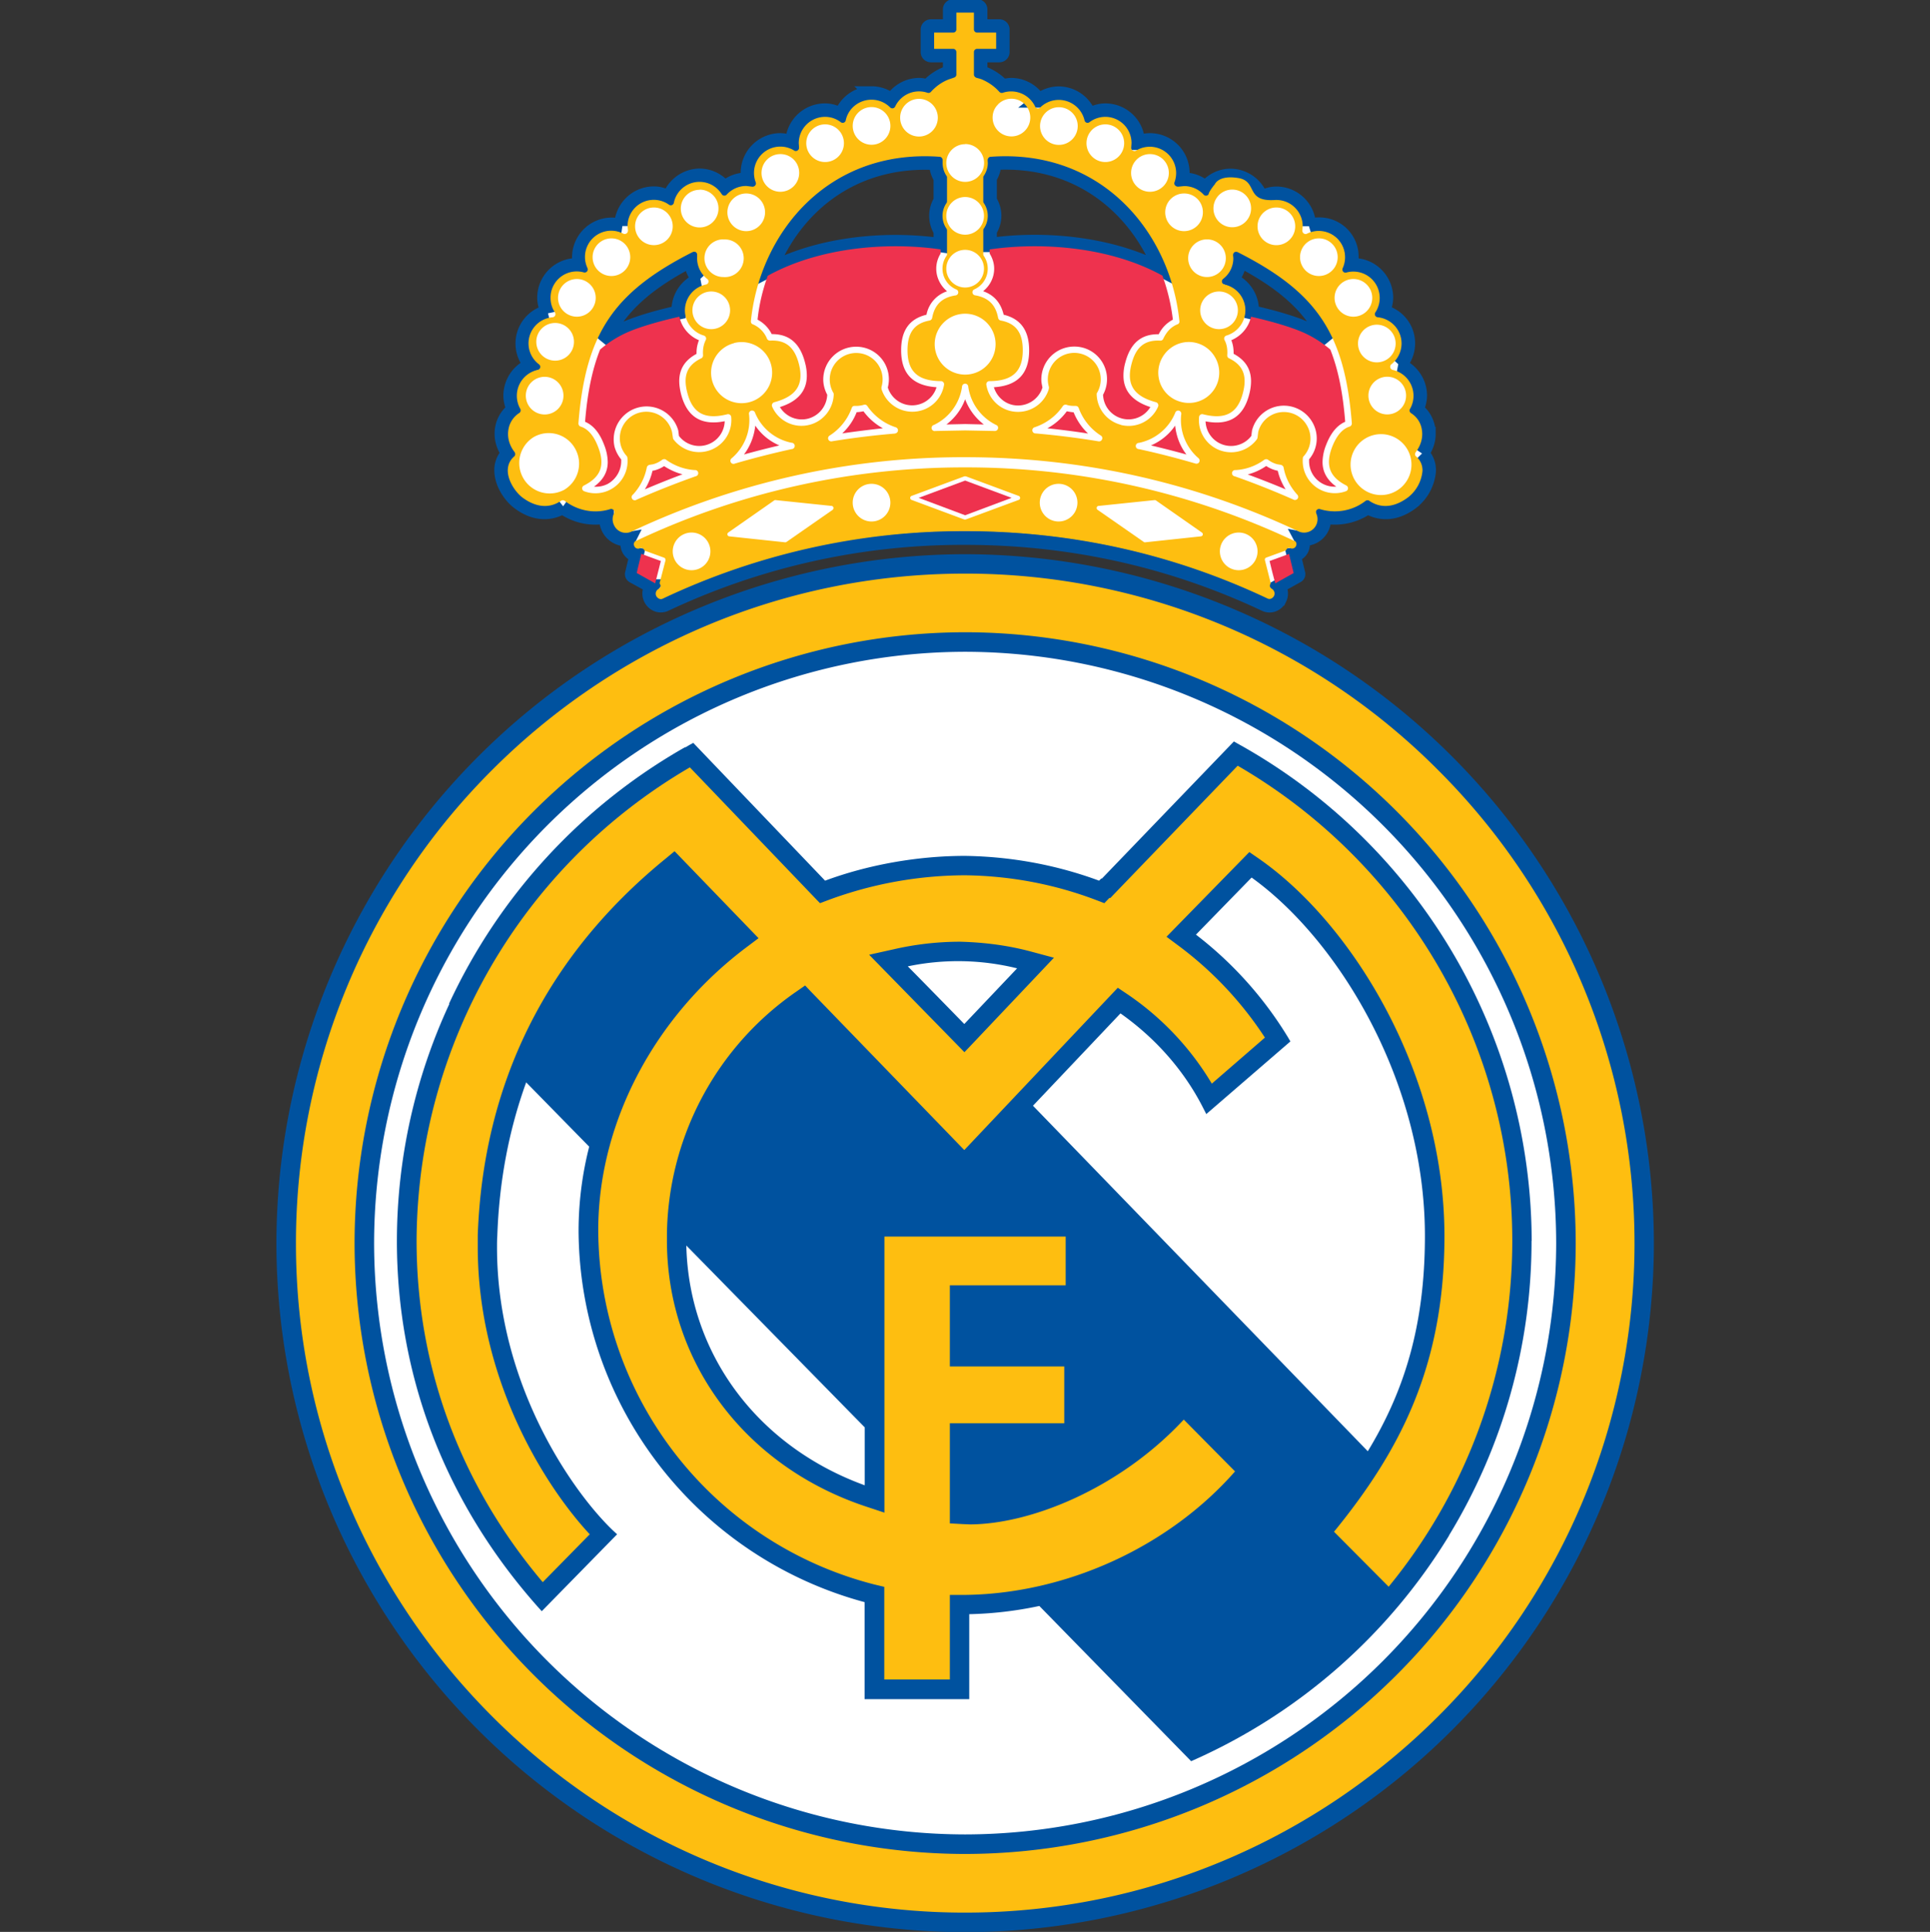 <svg width="1363" height="1364" fill="none" xmlns="http://www.w3.org/2000/svg"><rect width="100%" height="100%" fill="#333333" stroke="none"/><g clip-path="url(#clip0)"><path d="M1004.3 320.2c2.9-4.3 4.6-9 4.6-13.8a21.18 21.18 0 0 0-8.5-17.3 22.86 22.86 0 0 0 2.4-9.8c0-9.5-6-18-14.5-21.4a22.8 22.8 0 0 0-11.9-37.8 23 23 0 0 0 2.5-9.8c0-12.8-10.4-23.1-23-23.1-.8 0-1.5.2-2.3.3a22.7 22.7 0 0 0-22.2-29c-2.4 0-4.7.5-7 1.2a23 23 0 0 0-23-23c-3.8 0-7.4 1.2-10.8 3a23 23 0 0 0-21.5-15.6c-7 0-13.3 3.2-17.7 8.6a23 23 0 0 0-15.2-5.9l-1.6.2a23.08 23.08 0 0 0-22.5-28c-3 0-5.8.8-8.5 1.9a23 23 0 0 0-23-22.9c-4 0-7.9 1.3-11.4 3.3A23 23 0 0 0 747.9 66c-5.3 0-10.2 1.8-14.3 5a23 23 0 0 0-19.4-11c-2 0-4 .5-6 1a37 37 0 0 0-13.6-9.2l-2.3-.8V39h13.4c1.3 0 2.3-1 2.3-2.2v-16c0-1.2-1-2.2-2.3-2.2h-13.4v-12c0-1.2-1-2.2-2.3-2.2h-16.8c-1.2 0-2.3 1-2.3 2.2v12h-13.4c-1.2 0-2.3 1-2.3 2.2v16c0 1.2 1 2.2 2.3 2.2h13.4v12l-2.3.8a37 37 0 0 0-13.5 9.2c-2-.5-4-1-6.1-1a23 23 0 0 0-19.3 11c-4-3.3-9-5.1-14.3-5.1A23 23 0 0 0 594 81.3c-3.5-2-7.3-3.3-11.3-3.3a23 23 0 0 0-23.1 22.9 22.8 22.8 0 0 0-8.5-1.9 23.1 23.1 0 0 0-22.5 28l-1.6-.2a23 23 0 0 0-15.2 5.9 22.8 22.8 0 0 0-17.7-8.7 23 23 0 0 0-21.5 15.6c-3.4-1.8-7-3-10.8-3-12.7 0-23 10.4-23 23a23.1 23.1 0 0 0-29.1 27.8l-2.3-.2a23 23 0 0 0-23 23c0 3.5 1 6.8 2.4 10a22.9 22.9 0 0 0-11.8 37.7 23.2 23.2 0 0 0-14.5 21.4c0 3.4.9 6.7 2.3 9.8a21.2 21.2 0 0 0-8.5 17.3c0 4.8 1.7 9.5 4.6 13.8a16.52 16.52 0 0 0-4.8 12.2c.2 9 6.2 17.8 11.8 22.1 10.4 8.1 21.7 9.2 31.4 3.5a39.89 39.89 0 0 0 31.3 6.6c0 .7-.4 1.3-.4 2a14 14 0 0 0 9.3 13.3c2.1.8 4.4 1 6.7.6l-.6 1.2a7.8 7.8 0 0 0 4.5 9.8l1.5.2-3.2 13.3c-.2.6.1 1.3.7 1.7l13.3 7.3a8.21 8.21 0 0 0-1 8.5c2 4.3 6.5 6 10.5 4.2a492.11 492.11 0 0 1 211.7-47c74.3 0 145.5 15.8 211.7 47 4 1.9 8.6.1 10.5-4.1a8.1 8.1 0 0 0-1-8.6l13.3-7.4c.6-.3.9-1 .7-1.6l-3.2-13.3a7.2 7.2 0 0 0 5.7-4c.5-1.2.8-2.4.8-3.5 0-.9-.2-1.7-.5-2.5l-.8-1.5a13.7 13.7 0 0 0 16.2-13.5c0-.8-.3-1.4-.4-2.1a39.99 39.99 0 0 0 31.3-6.6c9.7 5.7 21 4.6 31.4-3.5a31.33 31.33 0 0 0 11.8-22.1v-.4c0-4.6-1.7-8.6-4.8-11.8zm-525-101.1v1.5c-11.2 2.5-24 5.9-34.4 10-7.4 2.9-13.5 6.5-18.5 10.2 11.2-24 30.3-40.8 61.5-57 .4 5.1 2.4 10 5.9 13.8a23.2 23.2 0 0 0-14.6 21.5h.1zm185-77.4c-2 3.2-3.1 6.9-3.1 10.7 0 3.8 1.1 7.5 3.1 10.7v10c-36.7-5.3-83.7-1.8-120.4 17.3 17.5-44 58.1-78.7 117.3-75.3 0 3.8 1.1 7.5 3.1 10.7v15.9zM699 173v-10c2-3.2 3.2-6.9 3.2-10.7 0-3.9-1.2-7.5-3.2-10.7v-16c2-3.1 3.1-6.8 3.2-10.6 59-3.4 99.7 31.4 117.3 75.3-36.7-19-83.8-22.6-120.5-17.3zm219.4 57.4c-10.4-4-23.2-7.4-34.4-9.9l.1-1.5c0-9.5-6-18-14.6-21.5 3.5-3.8 5.6-8.7 5.9-13.9 31.2 16.3 50.3 33.1 61.6 57.1-5-3.7-11.2-7.3-18.6-10.3z" fill="#000"/><path d="M1004.3 320.2c2.9-4.3 4.6-9 4.6-13.8a21.18 21.18 0 0 0-8.5-17.3 22.86 22.86 0 0 0 2.4-9.8c0-9.5-6-18-14.5-21.4a22.8 22.8 0 0 0-11.9-37.8 23 23 0 0 0 2.5-9.8c0-12.8-10.4-23.1-23-23.1-.8 0-1.5.2-2.3.3a22.7 22.7 0 0 0-22.2-29c-2.4 0-4.7.5-7 1.2a23 23 0 0 0-23-23c-3.8 0-7.4 1.2-10.8 3a23 23 0 0 0-21.5-15.6c-7 0-13.3 3.2-17.7 8.6a23 23 0 0 0-15.2-5.9l-1.6.2a23.08 23.08 0 0 0-22.5-28c-3 0-5.8.8-8.5 1.9a23 23 0 0 0-23-22.9c-4 0-7.9 1.3-11.4 3.3A23 23 0 0 0 747.9 66c-5.3 0-10.2 1.8-14.3 5a23 23 0 0 0-19.4-11c-2 0-4 .5-6 1a37 37 0 0 0-13.6-9.2l-2.3-.8V39h13.4c1.3 0 2.3-1 2.3-2.2v-16c0-1.2-1-2.2-2.3-2.2h-13.4v-12c0-1.2-1-2.2-2.3-2.2h-16.8c-1.2 0-2.3 1-2.3 2.2v12h-13.4c-1.2 0-2.3 1-2.3 2.2v16c0 1.2 1 2.2 2.3 2.2h13.4v12l-2.3.8a37 37 0 0 0-13.5 9.2c-2-.5-4-1-6.1-1a23 23 0 0 0-19.3 11c-4-3.3-9-5.1-14.3-5.1A23 23 0 0 0 594 81.3c-3.5-2-7.3-3.3-11.3-3.3a23 23 0 0 0-23.1 22.9 22.8 22.8 0 0 0-8.5-1.9 23.1 23.1 0 0 0-22.5 28l-1.6-.2a23 23 0 0 0-15.2 5.9 22.8 22.8 0 0 0-17.7-8.7 23 23 0 0 0-21.5 15.6c-3.4-1.8-7-3-10.8-3-12.7 0-23 10.4-23 23a23.1 23.1 0 0 0-29.1 27.8l-2.3-.2a23 23 0 0 0-23 23c0 3.5 1 6.8 2.4 10a22.9 22.9 0 0 0-11.8 37.7 23.2 23.2 0 0 0-14.5 21.4c0 3.4.9 6.7 2.3 9.8a21.2 21.2 0 0 0-8.5 17.3c0 4.8 1.7 9.5 4.6 13.8a16.52 16.52 0 0 0-4.8 12.2c.2 9 6.2 17.8 11.8 22.1 10.4 8.1 21.7 9.2 31.4 3.5a39.89 39.89 0 0 0 31.3 6.6c0 .7-.4 1.3-.4 2a14 14 0 0 0 9.3 13.3c2.1.8 4.4 1 6.7.6l-.6 1.2a7.8 7.8 0 0 0 4.5 9.8l1.5.2-3.2 13.3c-.2.6.1 1.3.7 1.7l13.3 7.3a8.21 8.21 0 0 0-1 8.5c2 4.3 6.5 6 10.5 4.2a492.11 492.11 0 0 1 211.7-47c74.3 0 145.5 15.8 211.7 47 4 1.9 8.6.1 10.5-4.1a8.1 8.1 0 0 0-1-8.6l13.3-7.4c.6-.3.9-1 .7-1.6l-3.2-13.3a7.2 7.2 0 0 0 5.7-4c.5-1.2.8-2.4.8-3.5 0-.9-.2-1.7-.5-2.5l-.8-1.5a13.7 13.7 0 0 0 16.2-13.5c0-.8-.3-1.4-.4-2.1a39.99 39.99 0 0 0 31.3-6.6c9.7 5.7 21 4.6 31.4-3.5a31.33 31.33 0 0 0 11.8-22.1v-.4c0-4.6-1.7-8.6-4.8-11.8zm-525-101.1v1.5c-11.2 2.5-24 5.9-34.4 10-7.4 2.9-13.5 6.5-18.5 10.2 11.2-24 30.3-40.8 61.5-57 .4 5.1 2.4 10 5.9 13.8a23.2 23.2 0 0 0-14.6 21.5h.1zm185-77.4c-2 3.2-3.1 6.9-3.1 10.7 0 3.8 1.1 7.5 3.1 10.7v10c-36.7-5.3-83.7-1.8-120.4 17.3 17.5-44 58.1-78.7 117.3-75.3 0 3.8 1.1 7.5 3.1 10.7v15.9zM699 173v-10c2-3.2 3.2-6.9 3.2-10.7 0-3.9-1.2-7.5-3.2-10.7v-16c2-3.1 3.1-6.8 3.2-10.6 59-3.4 99.7 31.4 117.3 75.3-36.7-19-83.8-22.6-120.5-17.3zm219.4 57.4c-10.4-4-23.2-7.4-34.4-9.9l.1-1.5c0-9.5-6-18-14.6-21.5 3.5-3.8 5.6-8.7 5.9-13.9 31.2 16.3 50.3 33.1 61.6 57.1-5-3.7-11.2-7.3-18.6-10.3z" fill="#fff"/><path d="M1004.3 320.2c2.9-4.3 4.6-9 4.6-13.8a21.18 21.18 0 0 0-8.5-17.3 22.86 22.86 0 0 0 2.4-9.8c0-9.5-6-18-14.5-21.4a22.8 22.8 0 0 0-11.9-37.8 23 23 0 0 0 2.5-9.8c0-12.8-10.4-23.1-23-23.1-.8 0-1.5.2-2.3.3a22.7 22.7 0 0 0-22.2-29c-2.4 0-4.7.5-7 1.2a23 23 0 0 0-23-23c-3.8 0-7.4 1.2-10.8 3a23 23 0 0 0-21.5-15.6c-7 0-13.3 3.2-17.7 8.6a23 23 0 0 0-15.2-5.9l-1.6.2a23.08 23.08 0 0 0-22.5-28c-3 0-5.8.8-8.5 1.9a23 23 0 0 0-23-22.9c-4 0-7.9 1.3-11.4 3.3A23 23 0 0 0 747.9 66c-5.3 0-10.2 1.8-14.3 5a23 23 0 0 0-19.4-11c-2 0-4 .5-6 1a37 37 0 0 0-13.6-9.2l-2.3-.8V39h13.4c1.3 0 2.3-1 2.3-2.2v-16c0-1.2-1-2.2-2.3-2.2h-13.4v-12c0-1.2-1-2.2-2.3-2.2h-16.8c-1.2 0-2.3 1-2.3 2.2v12h-13.4c-1.2 0-2.3 1-2.3 2.2v16c0 1.2 1 2.2 2.3 2.2h13.4v12l-2.3.8a37 37 0 0 0-13.5 9.2c-2-.5-4-1-6.1-1a23 23 0 0 0-19.3 11c-4-3.3-9-5.1-14.3-5.1A23 23 0 0 0 594 81.3c-3.5-2-7.3-3.3-11.3-3.3a23 23 0 0 0-23.1 22.9 22.8 22.8 0 0 0-8.5-1.9 23.1 23.1 0 0 0-22.5 28l-1.6-.2a23 23 0 0 0-15.2 5.9 22.8 22.8 0 0 0-17.7-8.7 23 23 0 0 0-21.5 15.6c-3.4-1.8-7-3-10.8-3-12.7 0-23 10.4-23 23a23.1 23.1 0 0 0-29.1 27.8l-2.3-.2a23 23 0 0 0-23 23c0 3.5 1 6.8 2.4 10a22.9 22.9 0 0 0-11.8 37.7 23.2 23.2 0 0 0-14.5 21.4c0 3.4.9 6.7 2.3 9.8a21.2 21.2 0 0 0-8.5 17.3c0 4.8 1.7 9.5 4.6 13.8a16.52 16.52 0 0 0-4.8 12.2c.2 9 6.2 17.8 11.8 22.1 10.4 8.1 21.7 9.2 31.4 3.5a39.89 39.89 0 0 0 31.3 6.6c0 .7-.4 1.3-.4 2a14 14 0 0 0 9.3 13.3c2.1.8 4.4 1 6.7.6l-.6 1.2a7.8 7.8 0 0 0 4.5 9.8l1.5.2-3.2 13.3c-.2.6.1 1.3.7 1.7l13.3 7.3a8.21 8.21 0 0 0-1 8.5c2 4.3 6.5 6 10.5 4.2a492.11 492.11 0 0 1 211.7-47c74.3 0 145.5 15.8 211.7 47 4 1.9 8.6.1 10.5-4.1a8.1 8.1 0 0 0-1-8.6l13.3-7.4c.6-.3.9-1 .7-1.6l-3.2-13.3a7.2 7.2 0 0 0 5.7-4c.5-1.2.8-2.4.8-3.5 0-.9-.2-1.7-.5-2.5l-.8-1.5a13.7 13.7 0 0 0 16.2-13.5c0-.8-.3-1.4-.4-2.1a39.99 39.99 0 0 0 31.3-6.6c9.7 5.7 21 4.6 31.4-3.5a31.33 31.33 0 0 0 11.8-22.1v-.4c0-4.6-1.7-8.6-4.8-11.8zm-525-101.1v1.5c-11.2 2.5-24 5.9-34.4 10-7.4 2.9-13.5 6.5-18.5 10.2 11.2-24 30.3-40.8 61.5-57 .4 5.1 2.4 10 5.9 13.8a23.2 23.2 0 0 0-14.6 21.5h.1zm185-77.4c-2 3.2-3.1 6.9-3.1 10.7 0 3.8 1.1 7.5 3.1 10.7v10c-36.7-5.3-83.7-1.8-120.4 17.3 17.5-44 58.1-78.7 117.3-75.3 0 3.8 1.1 7.5 3.1 10.7v15.9zM699 173v-10c2-3.2 3.2-6.9 3.2-10.7 0-3.9-1.2-7.5-3.2-10.7v-16c2-3.1 3.1-6.8 3.2-10.6 59-3.4 99.7 31.4 117.3 75.3-36.7-19-83.8-22.6-120.5-17.3zm219.4 57.4c-10.4-4-23.2-7.4-34.4-9.9l.1-1.5c0-9.5-6-18-14.6-21.5 3.5-3.8 5.6-8.7 5.9-13.9 31.2 16.3 50.3 33.1 61.6 57.1-5-3.7-11.2-7.3-18.6-10.3z" stroke="#00529F" stroke-width="10"/><path d="M943.7 343.6a18 18 0 0 1-19.2-18v-1.3a22.8 22.8 0 0 0 2.2-26.4 23.2 23.2 0 0 0-42.5 6l-.5 3.9a18 18 0 0 1-32.3-10.3c16.5 3.2 26.7-3 30.8-19 .9-3.4 1.3-6.5 1.3-9.4 0-8.6-4.2-15-12.3-19.3v-.8c0-3.3-.6-6.2-1.6-8.8 7.1-3 12.3-9.2 13.9-16.6 11 2.5 23.5 5.8 33.7 9.8a78.37 78.37 0 0 1 22.3 13.4c5.6 14.1 8.9 30.8 10.5 51-5.6 2.4-10.2 7.8-13.5 16.4a34.02 34.02 0 0 0-2.5 12c0 7.1 3.3 12.8 9.7 17.4zm-131.3-56.2a18 18 0 0 1-33.4-8.7 23 23 0 0 0-20.4-34 23.2 23.2 0 0 0-23.2 23.2c0 2 .4 3.8.8 5.7a18.1 18.1 0 0 1-17.3 12.7c-8 0-14.7-5.4-17-12.9 16.6-1 24.9-9.5 24.9-26 0-14.1-6-22.3-18-25.2-2-8.4-6.8-13.9-14.5-16.6 4.8-3.8 7.8-9.6 7.8-15.9 0-3.8-1.2-7.5-3.2-10.7v-2.9c37.3-5.4 85.5-1.7 122 18.5a136.96 136.96 0 0 1 7.4 31.1 23 23 0 0 0-10 10.3c-12.4-.2-20 6.3-23.6 20a34 34 0 0 0-1.3 9.2c0 10.8 6.4 18.1 19 22.2zM669 205.6a21.7 21.7 0 0 0-14.7 16.6c-12 2.9-17.9 11-17.9 25.1 0 16.6 8.3 25 25 26.1a18 18 0 0 1-34.4.2 23 23 0 0 0-22.4-28.8 23.2 23.2 0 0 0-23.2 23.1c0 3.7 1 7.4 2.8 10.8-.3 8-5.8 14.9-13.6 16.9a18 18 0 0 1-19.8-8.2c12.7-4 19-11.4 19-22.2 0-2.9-.4-6-1.3-9.3-3.5-13.6-11.2-20.1-23.5-20a23 23 0 0 0-10-10.2c1.1-10.6 3.6-21 7.2-31 36.7-20.3 84.9-24 122.1-18.6v2.9c-2 3.2-3.1 6.9-3.1 10.7 0 6.3 3 12.1 7.7 16l.1-.1zm-177 44.2c-8.1 4.3-12.3 10.6-12.3 19.3 0 2.9.5 6 1.3 9.3 4.2 16 14.3 22.3 30.8 19a18 18 0 0 1-32.3 10.4l-.5-3.9a23.23 23.23 0 0 0-45 11.5c.9 3.3 2.5 6.3 4.7 9v1.2c0 6.6-3.6 12.7-9.4 16a18 18 0 0 1-9.8 2c6.4-4.6 9.7-10.3 9.7-17.4-.1-4.12-.95-8.19-2.5-12-3.2-8.6-7.8-14-13.5-16.4 1.6-20.2 5-36.9 10.6-51a78.4 78.4 0 0 1 22.2-13.4c10.2-4 22.7-7.3 33.8-9.8a23.2 23.2 0 0 0 13.8 16.6c-1 2.7-1.7 5.5-1.7 8.8v.8h.1zM881.2 335c4.7-1.3 9-3.2 13-6a22.7 22.7 0 0 0 8.2 3.4c1 4.6 3 9 5.5 13.1-8.8-3.7-17.7-7.2-26.7-10.5zm-199.6-35.6l-13.2.3c6-4.6 10.6-10.7 13.2-17.8 2.6 7 7.2 13.2 13.2 17.8l-13.2-.3zm-226.2 46.1a43 43 0 0 0 5.4-13.1l1.5-.3a23 23 0 0 0 6.7-3c4 2.6 8.4 4.6 13 5.8-9 3.3-17.8 6.9-26.6 10.6zm70-24.6c4.5-5.9 7.2-13 8-20.4 4.2 6.2 10 11 17 14-8.5 2-16.8 4.1-25 6.4z" fill="#EE324E"/><path d="M594.8 306c4.5-4.2 8-9.3 10.2-15 1.6 0 3.2-.3 4.8-.6 3.6 4.9 8.3 9 13.7 12-9.6 1-19.1 2.2-28.7 3.6zm144.9-3.6c5.5-3 10.1-7.1 13.7-12 1.6.3 3.2.6 4.8.7a42.7 42.7 0 0 0 10.2 15c-9.5-1.5-19.1-2.7-28.7-3.7zm73.1 12.1c7-3 12.9-7.8 17.1-14 .8 7.4 3.4 14.5 8 20.4-8.3-2.3-16.6-4.4-25-6.4h-.1zm-131.2 24.8l32.8 12.2-32.8 12.3-32.8-12.3 32.8-12.2zM453 391c2.3 1 11.8 4.4 13.7 5.1l-4 15.8-13-7.3c.3-1.8 2.6-11 3.2-13.5l.1-.1z" fill="#EE324E"/><path d="M914.2 382a541.4 541.4 0 0 0-232.6-52A541.4 541.4 0 0 0 449 382c-.6.2-1 .7-1.2 1.3-.3.7-.2 1.6.2 2.4a2.9 2.9 0 0 0 3.9 1.4 2.3 2.3 0 0 1 3 1.1l.2.5 14 5.1c.6.3 1 1 .9 1.8l-4.2 16.2.5 1c.5 1.1 0 2.5-1.1 3-1.8.8-2.6 3-1.8 4.9.8 1.6 2.7 2.9 4.6 2A496.6 496.6 0 0 1 681.6 375c75 0 146.8 16 213.6 47.6 2 .9 3.8-.4 4.6-2 .8-1.9 0-4-1.8-5a2.2 2.2 0 0 1-1-2.9l.4-1-4.1-16.2c-.2-.8.2-1.5.9-1.8l14-5.1.2-.5a2.21 2.21 0 0 1 3-1 3 3 0 0 0 3.8-1.5c.4-.8.5-1.7.2-2.4-.2-.6-.6-1-1.2-1.4v.2zm-425.8 20.6a13.3 13.3 0 1 1 0-26.6 13.3 13.3 0 0 1 0 26.6zM588 360l-32.5 22.6c-.3.2-.7.3-1 .3l-39.5-4.2a1.5 1.5 0 0 1-.7-2.7l32.5-22.7c.3-.2.7-.3 1-.2l39.4 4.1c.7 0 1.2.5 1.4 1.1.1.7-.1 1.3-.6 1.7zm27.5 8.2a13.3 13.3 0 1 1 0-26.6 13.3 13.3 0 0 1 0 26.6zM719.3 353L682 366.8h-1L643.9 353a1.5 1.5 0 0 1-.8-2.36c.2-.27.48-.45.8-.54l37.2-13.8h1l37.2 13.8a1.5 1.5 0 0 1 0 2.9zm28.3 15.2a13.3 13.3 0 1 1 0-26.6 13.3 13.3 0 0 1 0 26.6zm100.5 10.5l-39.4 4.2c-.4 0-.7 0-1-.3L775.2 360a1.5 1.5 0 0 1 .7-2.8l39.4-4.1c.3 0 .7 0 1 .2l32.5 22.7c.5.4.8 1 .6 1.6-.1.6-.7 1-1.3 1.1zm26.7 23.9a13.3 13.3 0 1 1 0-26.6 13.3 13.3 0 0 1 0 26.6z" fill="#FEBE10"/><path d="M1000.1 322.3c-.9-.7-1-2-.3-3 3.8-5 5.3-10.7 4.3-16.2-.8-4.8-3.5-8.8-7.6-11.4-1-.7-1.4-2-.7-3a18.7 18.7 0 0 0-12.2-27.5 2.3 2.3 0 0 1-1-4c4.6-3.6 7.2-9 7.2-14.7 0-9.6-7.3-17.5-16.8-18.5a2.19 2.19 0 0 1-2.05-2.32c.02-.39.14-.76.35-1.08a18.6 18.6 0 0 0-20.4-28.2 2.2 2.2 0 0 1-2.6-3.2A18.6 18.6 0 0 0 923 165c-.7.4-1.6.3-2.3-.2-.6-.4-1-1.3-1-2.1l.3-3a18.6 18.6 0 0 0-19.77-18.48c-21.03 1.33-11.73-13.22-25.7-15.52C860.57 123.4 858 130 858 130s-4.15 4.94-4.5 7.2a2.22 2.22 0 0 1-3.5.2 18.5 18.5 0 0 0-13.8-6l-4.2.4c-1.6 0-3.1-1.28-2.6-3a18.6 18.6 0 0 0-27.2-22.4c-.6.4-1.5.3-2.3-.1a2.4 2.4 0 0 1-1-2.2l.2-3a18.52 18.52 0 0 0-18.5-18.6c-4 0-7.9 1.3-11.1 3.7a2.2 2.2 0 0 1-3.6-1.3 18.7 18.7 0 0 0-31.3-9 2.2 2.2 0 0 1-3.6-.7 18.7 18.7 0 0 0-22.8-9.7c-.9.3-1.8 0-2.4-.6-3.5-4-8-7-12.8-9l-3.5-1c-1-.4-1.7-1.3-1.7-2.2v-16c0-1.2 1-2.2 2.2-2.2h13.5V23H690c-1.2 0-2.2-1-2.2-2.2V8.9h-12.4v11.9c0 1.2-1 2.2-2.2 2.2h-13.5v11.5h13.5c1.2 0 2.2 1 2.2 2.3v15.9c0 1-.7 1.8-1.7 2.1l-3.5 1.2c-4.9 1.8-9.3 5-12.8 8.9-.6.6-1.5.9-2.4.6a18.6 18.6 0 0 0-22.8 9.7 2.2 2.2 0 0 1-3.6.6 18.5 18.5 0 0 0-13.2-5.4c-8.6 0-16.3 6-18.1 14.5a2.2 2.2 0 0 1-3.6 1.3c-3.2-2.4-7-3.7-11-3.7a18.6 18.6 0 0 0-18.6 18.6l.2 3c.1.8-.3 1.7-1 2.1-.7.5-1.6.6-2.4.1a18.6 18.6 0 0 0-27.2 22.4c.4.8.1 1.6-.4 2.3-.5.6-1.4.9-2.1.8l-4.2-.5c-5.2 0-10.2 2.2-13.8 6.1a2.19 2.19 0 0 1-3.5-.3 18.5 18.5 0 0 0-33.8 6 2.2 2.2 0 0 1-3.5 1.4 18.5 18.5 0 0 0-29.2 15.3l.3 2.8c0 .9-.3 1.7-1 2.2-.7.4-1.5.6-2.3.2a18.5 18.5 0 0 0-25.3 24.3 2.2 2.2 0 0 1-2.7 3 18.5 18.5 0 0 0-23.4 18c0 3.6 1 7.2 3.1 10.3a2.2 2.2 0 0 1-1.6 3.4 18.5 18.5 0 0 0-9.7 33.2 2.2 2.2 0 0 1-1 4 18.7 18.7 0 0 0-12.2 27.4c.6 1 .3 2.4-.7 3-4 2.6-6.8 6.7-7.6 11.5-1 5.5.5 11.2 4.3 16.1.7 1 .6 2.4-.3 3.1-3 2.6-4.5 6-4.5 10 .1 7.2 5.2 14.8 10 18.7 5.5 4.2 16.3 10.2 27.6 2.6.8-.6 1.8-.5 2.6 0 9.1 7 21.1 9.3 32 5.9a2.2 2.2 0 0 1 2.8 3 9.4 9.4 0 0 0 0 8.2 9.16 9.16 0 0 0 12.2 4.7 548.52 548.52 0 0 1 235.8-52.6c82.5 0 161.8 17.7 235.9 52.6a9.5 9.5 0 0 0 12.1-12.8 2.2 2.2 0 0 1 1.4-3.17c.43-.1.88-.08 1.3.07 11 3.3 23 1.2 32-5.8.8-.6 2-.7 2.7-.1 11.3 7.6 22.1 1.6 27.6-2.6a26.82 26.82 0 0 0 10-18.7c0-4-1.5-7.4-4.5-10zm-7.1-43a13.3 13.3 0 1 1-26.6 0 13.3 13.3 0 0 1 26.6 0zm-21.8-50a13.31 13.31 0 0 1 10.14 23.05 13.3 13.3 0 1 1-10.14-23.05zM955.8 197a13.3 13.3 0 1 1 0 26.6 13.3 13.3 0 0 1 0-26.6zm-24.4-28.7a13.29 13.29 0 1 1 0 26.58 13.29 13.29 0 0 1 0-26.58zm-30-21.8a13.3 13.3 0 1 1 0 26.6 13.3 13.3 0 0 1 0-26.6zm-32.3-12.6a13.31 13.31 0 0 1 10.14 23.05 13.3 13.3 0 1 1-10.14-23.05zM852.4 169a13.3 13.3 0 1 1 0 26.6 13.3 13.3 0 0 1 0-26.6zm-23.8 75.5a21.3 21.3 0 0 1 29.4 7.6 21.4 21.4 0 0 1-23.8 31.7 21.29 21.29 0 0 1-15.5-26.1 22 22 0 0 1 9.9-13.2zm32.3-12.1a13.3 13.3 0 1 1 0-26.6 13.3 13.3 0 0 1 0 26.6zm-24.7-95.8a13.2 13.2 0 0 1 13.3 13.3 13.3 13.3 0 1 1-13.3-13.3zm-24-27.8a13.3 13.3 0 0 1-.1 26.6 13.3 13.3 0 1 1 0-26.6h.1zm-31.6-21a13.3 13.3 0 1 1 0 26.6 13.3 13.3 0 0 1 0-26.6zm-32.8-12.1a13.3 13.3 0 1 1 0 26.6 13.3 13.3 0 0 1 0-26.6zm-43-2A13.3 13.3 0 1 1 701 83c0-3.6 1.4-7 4-9.4l-.2.1zm-23.2 28a13.35 13.35 0 1 1-9.4 22.8 13.3 13.3 0 0 1 9.4-22.7v-.1zm-13.3 88a13.3 13.3 0 1 1 26.6 0 13.3 13.3 0 0 1-26.6 0zm34.8 53.3a21.5 21.5 0 1 1-43 0 21.5 21.5 0 0 1 43 0zm-21.5-77.3a13.3 13.3 0 1 1 0-26.6 13.3 13.3 0 0 1 0 26.6zM649 69.8a13.3 13.3 0 1 1 0 26.6 13.3 13.3 0 0 1 0-26.6zm-43 9.8a13.3 13.3 0 1 1-3.74 8.14A13.3 13.3 0 0 1 606 79.6zm-23.3 8.2a13.3 13.3 0 1 1 0 26.6 13.3 13.3 0 0 1 0-26.6zm-31.6 21a13.2 13.2 0 0 1 13.3 13.3 13.3 13.3 0 1 1-13.3-13.3zM527 136.6a13.3 13.3 0 1 1 0 26.6 13.3 13.3 0 0 1 0-26.6zm-8.6 105.6a21.57 21.57 0 1 1-5.7 39.44 21.51 21.51 0 0 1 5.7-39.34v-.1zM489 219.1a13.3 13.3 0 1 1 26.6 0 13.3 13.3 0 0 1-26.6 0zm21.8-50a13.31 13.31 0 0 1 10.14 23.05 13.3 13.3 0 0 1-10.14 3.45 13.3 13.3 0 1 1 0-26.6v.1zm-16.7-35.2a13.21 13.21 0 0 1 13.3 13.2A13.3 13.3 0 1 1 494 134l.1-.1zm-32.3 12.6a13.29 13.29 0 1 1 0 26.58 13.29 13.29 0 0 1 0-26.58zm-30 21.8a13.29 13.29 0 1 1 0 26.58 13.29 13.29 0 0 1 0-26.58zM407.4 197a13.3 13.3 0 1 1 0 26.6 13.3 13.3 0 0 1 0-26.6zm-28.6 45.5a13.28 13.28 0 0 1 18.6-13.33 13.3 13.3 0 1 1-18.6 13.33zm4.7 23.6a13.31 13.31 0 0 1 10.14 23.05 13.3 13.3 0 1 1-10.14-23.05zm14.4 80a21.5 21.5 0 0 1-20.8-37.6 21.32 21.32 0 0 1 29.2 8.5 21.49 21.49 0 0 1-8.5 29.2l.1-.1zm93.3-9.8c-14 5-28 10.5-41.6 16.5a2.22 2.22 0 1 1-2.6-3.6 39 39 0 0 0 9.8-19.2c.2-.9 1-1.6 1.9-1.8l2.5-.4c2.3-.6 4.5-1.7 6.5-3.2.8-.5 1.9-.6 2.7 0a39 39 0 0 0 20.2 7.3 2.22 2.22 0 0 1 .6 4.4zm8.2-17.8c-8.9 2.3-18.2-1-23.8-8.3-.2-.3-.4-1-.4-1.3l-.6-3.9a18.7 18.7 0 1 0-32 17c.3.4.5.9.5 1.4a22.7 22.7 0 0 1-30.4 23.5 2.2 2.2 0 0 1-.3-4.1c11.9-6 15-14.2 10.1-27-3-8-7.2-13-12.4-14.6-1-.3-1.6-1.2-1.6-2.3 5-63.2 24.6-92.5 80.6-120.9.7-.3 1.6-.4 2.3 0 .6.5 1 1.2 1 2l-.1 2.3c0 5.7 2.6 11 7.1 14.6a2.2 2.2 0 0 1-.9 4 18.7 18.7 0 0 0-14.8 18.2c0 8.2 5.5 15.5 13.3 17.8a2.2 2.2 0 0 1 1.4 3.2c-1.5 3-2.2 6.6-1.9 10.7 0 1-.4 1.8-1.3 2.2-9.9 4.8-13 12.2-9.8 24.3 3.7 14.5 12.4 19.2 28.2 15.2a2.21 2.21 0 0 1 2.53 1.06c.16.29.25.61.27.94 1 11.1-6.1 21.2-17 24zm59.6-1.4c-13.6 3-27 6.4-40 10.2a2.2 2.2 0 0 1-2.2-3.8c9-7.7 13.5-19.2 12.2-30.8a2.22 2.22 0 1 1 4.3-1.1 35.4 35.4 0 0 0 25.7 21 2.25 2.25 0 1 1 0 4.5zm73.2-11c-15 1.25-29.94 3.08-44.8 5.5a2.2 2.2 0 0 1-2.49-2.82c.16-.48.47-.9.89-1.18a38.7 38.7 0 0 0 15.7-19.5c.3-1 1.1-1.6 2.1-1.5h1c1.86 0 3.72-.27 5.5-.8 1-.3 2 .1 2.5 1a39 39 0 0 0 20 14.9 2.2 2.2 0 0 1-.4 4.3v.1zm-9.7-31.5v-1.3a18.6 18.6 0 0 0-16.6-24.03 18.7 18.7 0 0 0-17.4 28.03c.2.3.3.7.3 1.1-.3 10.2-7.3 19-17 21.5a22.6 22.6 0 0 1-26.5-12.8 2.3 2.3 0 0 1 1.5-3.1c15.7-4.2 21.1-12.5 17.4-27-3.1-12-9.4-17.1-20.4-16.5-.9 0-1.7-.5-2.1-1.3a18.5 18.5 0 0 0-10-10.2c-1-.3-1.5-1.3-1.4-2.3 6.3-62 54.2-121.8 133.4-116 1.2.1 2.1 1.3 2 2.5v1.9c0 3.2.9 6.3 2.7 9 .3.3.4.8.4 1.2v16.8c0 .5-.1 1-.4 1.3a16 16 0 0 0 0 18c.3.4.4.8.4 1.3v16.7c0 .5-.1 1-.4 1.3a15.9 15.9 0 0 0 6.8 23.6 2.2 2.2 0 0 1-.6 4.3c-9.4 1.5-14.6 6.6-16.3 15.9-.2.9-.9 1.6-1.8 1.8-10.8 2-15.6 8.6-15.6 21 0 15 7.3 21.7 23.6 21.8a2.2 2.2 0 0 1 2.2 2.6c-1.8 11-11.2 19-22.4 19-10 0-18.9-6.6-21.8-16.1zm82.3 28c-.2 1-1.2 1.7-2.2 1.7l-21-.4-21 .4a2.2 2.2 0 1 1-1-4.3 35.29 35.29 0 0 0 19.8-26.9 2.2 2.2 0 0 1 4.4 0c1.7 11.7 9.1 21.8 19.8 27 1 .4 1.5 1.5 1.2 2.5zm73.5 7.6c-.4 1-1.4 1.6-2.5 1.4a576.87 576.87 0 0 0-44.7-5.6 2.2 2.2 0 0 1-.5-4.3c8.2-2.7 15.3-8 20-15 .6-.8 1.6-1.2 2.6-.9 1.7.6 3.5.8 5.4.8h1c1 0 1.8.5 2.2 1.5a38.7 38.7 0 0 0 15.6 19.4c1 .6 1.3 1.7.9 2.7zm13.2-10.3a22.8 22.8 0 0 1-17-21.5c0-.4 0-.8.3-1.1a18.69 18.69 0 1 0-34-4l-.1 1.3a22.6 22.6 0 0 1-21.8 16.2c-11.1 0-20.5-8-22.3-19a2.2 2.2 0 0 1 2.2-2.7c16.2-.1 23.5-6.8 23.5-21.8 0-12.4-4.8-19-15.6-21-1-.2-1.6-1-1.8-1.8-1.7-9.3-6.9-14.4-16.3-16a2.2 2.2 0 0 1-.5-4.2 16.01 16.01 0 0 0 6.7-23.6c-.3-.4-.4-.8-.4-1.3v-16.7c0-.5.1-1 .4-1.3a16 16 0 0 0 0-18c-.3-.4-.4-.8-.4-1.3v-16.8c0-.4.1-.9.4-1.2 1.8-2.7 2.8-5.8 2.8-9l-.1-1.8c-.1-1.3.8-2.5 2-2.6 79.2-5.8 127.1 54 133.4 116 .2 1-.4 2-1.4 2.3-4.3 1.7-7.5 5-10 10.2-.3.8-1.2 1.4-2.1 1.3-11-.6-17.2 4.5-20.3 16.5-3.8 14.5 1.6 22.8 17.3 27a2.31 2.31 0 0 1 1.5 3 22.6 22.6 0 0 1-26.4 13v-.1zm55.4 26.4c-.5.9-1.6 1.3-2.6 1-13-3.8-26.5-7.3-40-10.2a2.2 2.2 0 1 1 0-4.4 35.4 35.4 0 0 0 25.6-21.1 2.2 2.2 0 0 1 4.3 1 35.5 35.5 0 0 0 12.2 30.9c.8.7 1 1.8.5 2.8zm69.5 25.8c-.7.8-1.8 1.2-2.8.7-13.6-6-27.6-11.6-41.6-16.5a2.21 2.21 0 0 1-1.62-3.32 2.2 2.2 0 0 1 2.22-1.08c7.4-.4 14.4-3 20.3-7.3.8-.5 1.9-.5 2.6 0 2 1.5 4.2 2.6 6.6 3.2l2.4.4c1 .2 1.8 1 2 1.8 1.2 7 4.7 13.9 9.7 19.3.7.7.8 2 .2 2.8zm36.7-50.9c-5.1 1.6-9.3 6.5-12.4 14.6-4.8 12.8-1.7 21 10.1 27a2.2 2.2 0 0 1-.2 4 22.7 22.7 0 0 1-30.5-23.4c0-.5.3-1 .6-1.3a18.5 18.5 0 0 0 2.1-22 18.7 18.7 0 0 0-34.2 4.8l-.5 4c0 .4-.3 1-.5 1.3a22.7 22.7 0 0 1-40.8-15.7 2.2 2.2 0 0 1 2.8-2c15.8 4 24.5-.7 28.2-15.2 3.1-12 .1-19.5-9.8-24.3a2.2 2.2 0 0 1-1.3-2.2c.3-4.2-.3-7.7-1.9-10.7a2.2 2.2 0 0 1 1.4-3.2 18.7 18.7 0 0 0 13.3-17.8c0-8.8-6.2-16.4-14.8-18.2a2.27 2.27 0 0 1-.9-4c4.6-3.5 7.2-8.9 7.2-14.6l-.2-2.2c0-.8.4-1.6 1-2 .7-.4 1.6-.4 2.4 0 56 28.3 75.5 57.6 80.5 120.8 0 1-.6 2-1.6 2.3zm41.4 36.5a21.5 21.5 0 1 1-38.38-19.39 21.5 21.5 0 0 1 38.38 19.39z" fill="#FEBE10"/><path d="M910.3 391l3.3 13.6-13 7.3c-.8-2.9-3.6-13.7-4-15.8l13.7-5v-.1z" fill="#EE324E"/><path d="M195.2 878a486.88 486.88 0 0 0 486.4 486.2A486.87 486.87 0 0 0 1168 878a487.1 487.1 0 0 0-486.4-486.7A487.1 487.1 0 0 0 195.2 878z" fill="#00529F"/><path d="M209 878c0 130.2 53 248.3 138.6 333.9a471.2 471.2 0 0 0 334 138.5c130.3 0 248.4-53 334-138.5a471.6 471.6 0 0 0 138.72-334.1 471.78 471.78 0 0 0-138.72-334.1 470.9 470.9 0 0 0-334-138.7c-130.3 0-248.4 53-334 138.6A471.7 471.7 0 0 0 209 878z" fill="#FEBE10"/><path d="M250.4 877.7a431.7 431.7 0 0 1 431.2-431.3 431.7 431.7 0 0 1 431.2 431.3A431.73 431.73 0 0 1 681.6 1309a431.69 431.69 0 0 1-431.2-431.3z" fill="#00529F"/><path d="M264.2 877.7a418 418 0 0 1 417.4-417.5A418 418 0 0 1 1099 877.7a418.02 418.02 0 0 1-417.4 417.5 418.02 418.02 0 0 1-417.4-417.5z" fill="#fff"/><path d="M1081.7 876.1A402.3 402.3 0 0 0 874 525l-2.6-1.5-93.2 96.8h-.5l-1.5 1.5c-29.8-11-61.6-17-94.6-17.5-33.8 0-68.7 6.3-98.9 17.5l-93.1-97.3-2.7 1.5-2.9 1.7-.1-.2a403.3 403.3 0 0 0-166.8 181.2l.2.2a398.01 398.01 0 0 0-37 167.3c0 95.8 34.4 185 99.5 258.3l2.8 3.1 53.2-54.3-3-2.8C404.1 1053.1 351 977 351 880.7c0-2.6 0-5.3.2-8 1.3-38.6 8.2-74.8 20.4-108.5l44.5 45.4a241.52 241.52 0 0 0-7.5 59.7 272.99 272.99 0 0 0 202 261.9v68.5h73.9v-60a264.15 264.15 0 0 0 49.5-5.8l107.2 109.6a403.23 403.23 0 0 0 182.2-159.4h-.1a399.44 399.44 0 0 0 58.3-207.9l.1-.1zm-471 172.6c-75.7-27.5-124.3-92.8-126-169.3l126 128.4v40.9zM681 723c-4.5-4.6-32.2-33-39.9-40.7a173.6 173.6 0 0 1 77.2 1.4L681 723zm285 301.7l-236.5-244 61.8-65.2c24.8 17.5 45 40.4 58.3 66.6l2.3 4.5 59.4-51.3-1.7-2.9a264.6 264.6 0 0 0-65-72.5l39.3-40.3c61.3 44 122.4 144 122.4 253 0 63.8-14.8 110-40.3 152v.1z" fill="#00529F"/><path d="M874 540.7l-88.1 91.5-1.7 1.8h-.7l-1 1-2.6 2.7-3.6-1.4-2.4-.9c-29-11-60-17-92.3-17.4-32.9.09-65.54 5.98-96.4 17.4l-6.1 2.3-2.7-2.8-89.2-93.1a388.4 388.4 0 0 0-193 334.3c0 89 30.8 172 89.1 241l33.2-33.8c-31.3-33.6-79-108.6-79.1-202.7v-8.4c3.8-107.3 48.4-197 132-265.4l7-5.8 59.3 61.4-8.9 6.7C462.4 717.7 423.4 791.5 422.5 866v3.2A259.1 259.1 0 0 0 617 1118.6l7.5 1.8v65.4h46.3v-59.7h9.7c72-.5 144.8-33.8 191.7-87.2l-36.2-36.6c-45.3 48.7-108 73.8-150.8 74l-5.1-.2-9.3-.5v-70.7h80.8v-40.1h-80.8v-57.3h81.8v-34.4h-128V1068l-13-4.3C526 1035.3 470.8 961.4 471 875.3v-4a211.51 211.51 0 0 1 90.7-170.7l6.9-4.8 3.4 3.6L681 812l105-111 3.4-3.6 7 4.7a199.99 199.99 0 0 1 59.4 63l37.5-32.5a252.97 252.97 0 0 0-60.5-64.5l-9-6.7 58.5-59.8 6.8 4.7c65.6 45.6 130.8 150.7 131 266.2 0 92-31.3 151.7-78 209l38.6 38.8A384.97 384.97 0 0 0 1068 876c0-138-74.2-265.9-194-335.4v.1zM685.3 738.5l-4.2 4.4-67.3-68.8 17.1-3.8a210 210 0 0 1 47.3-5.4c18.1.5 34.5 2.8 50.1 7l16 4.3-59 62.3z" fill="#FEBE10"/></g><defs><clipPath id="clip0"><path fill="#fff" d="M0 0h1363v1364H0z"/></clipPath></defs></svg>